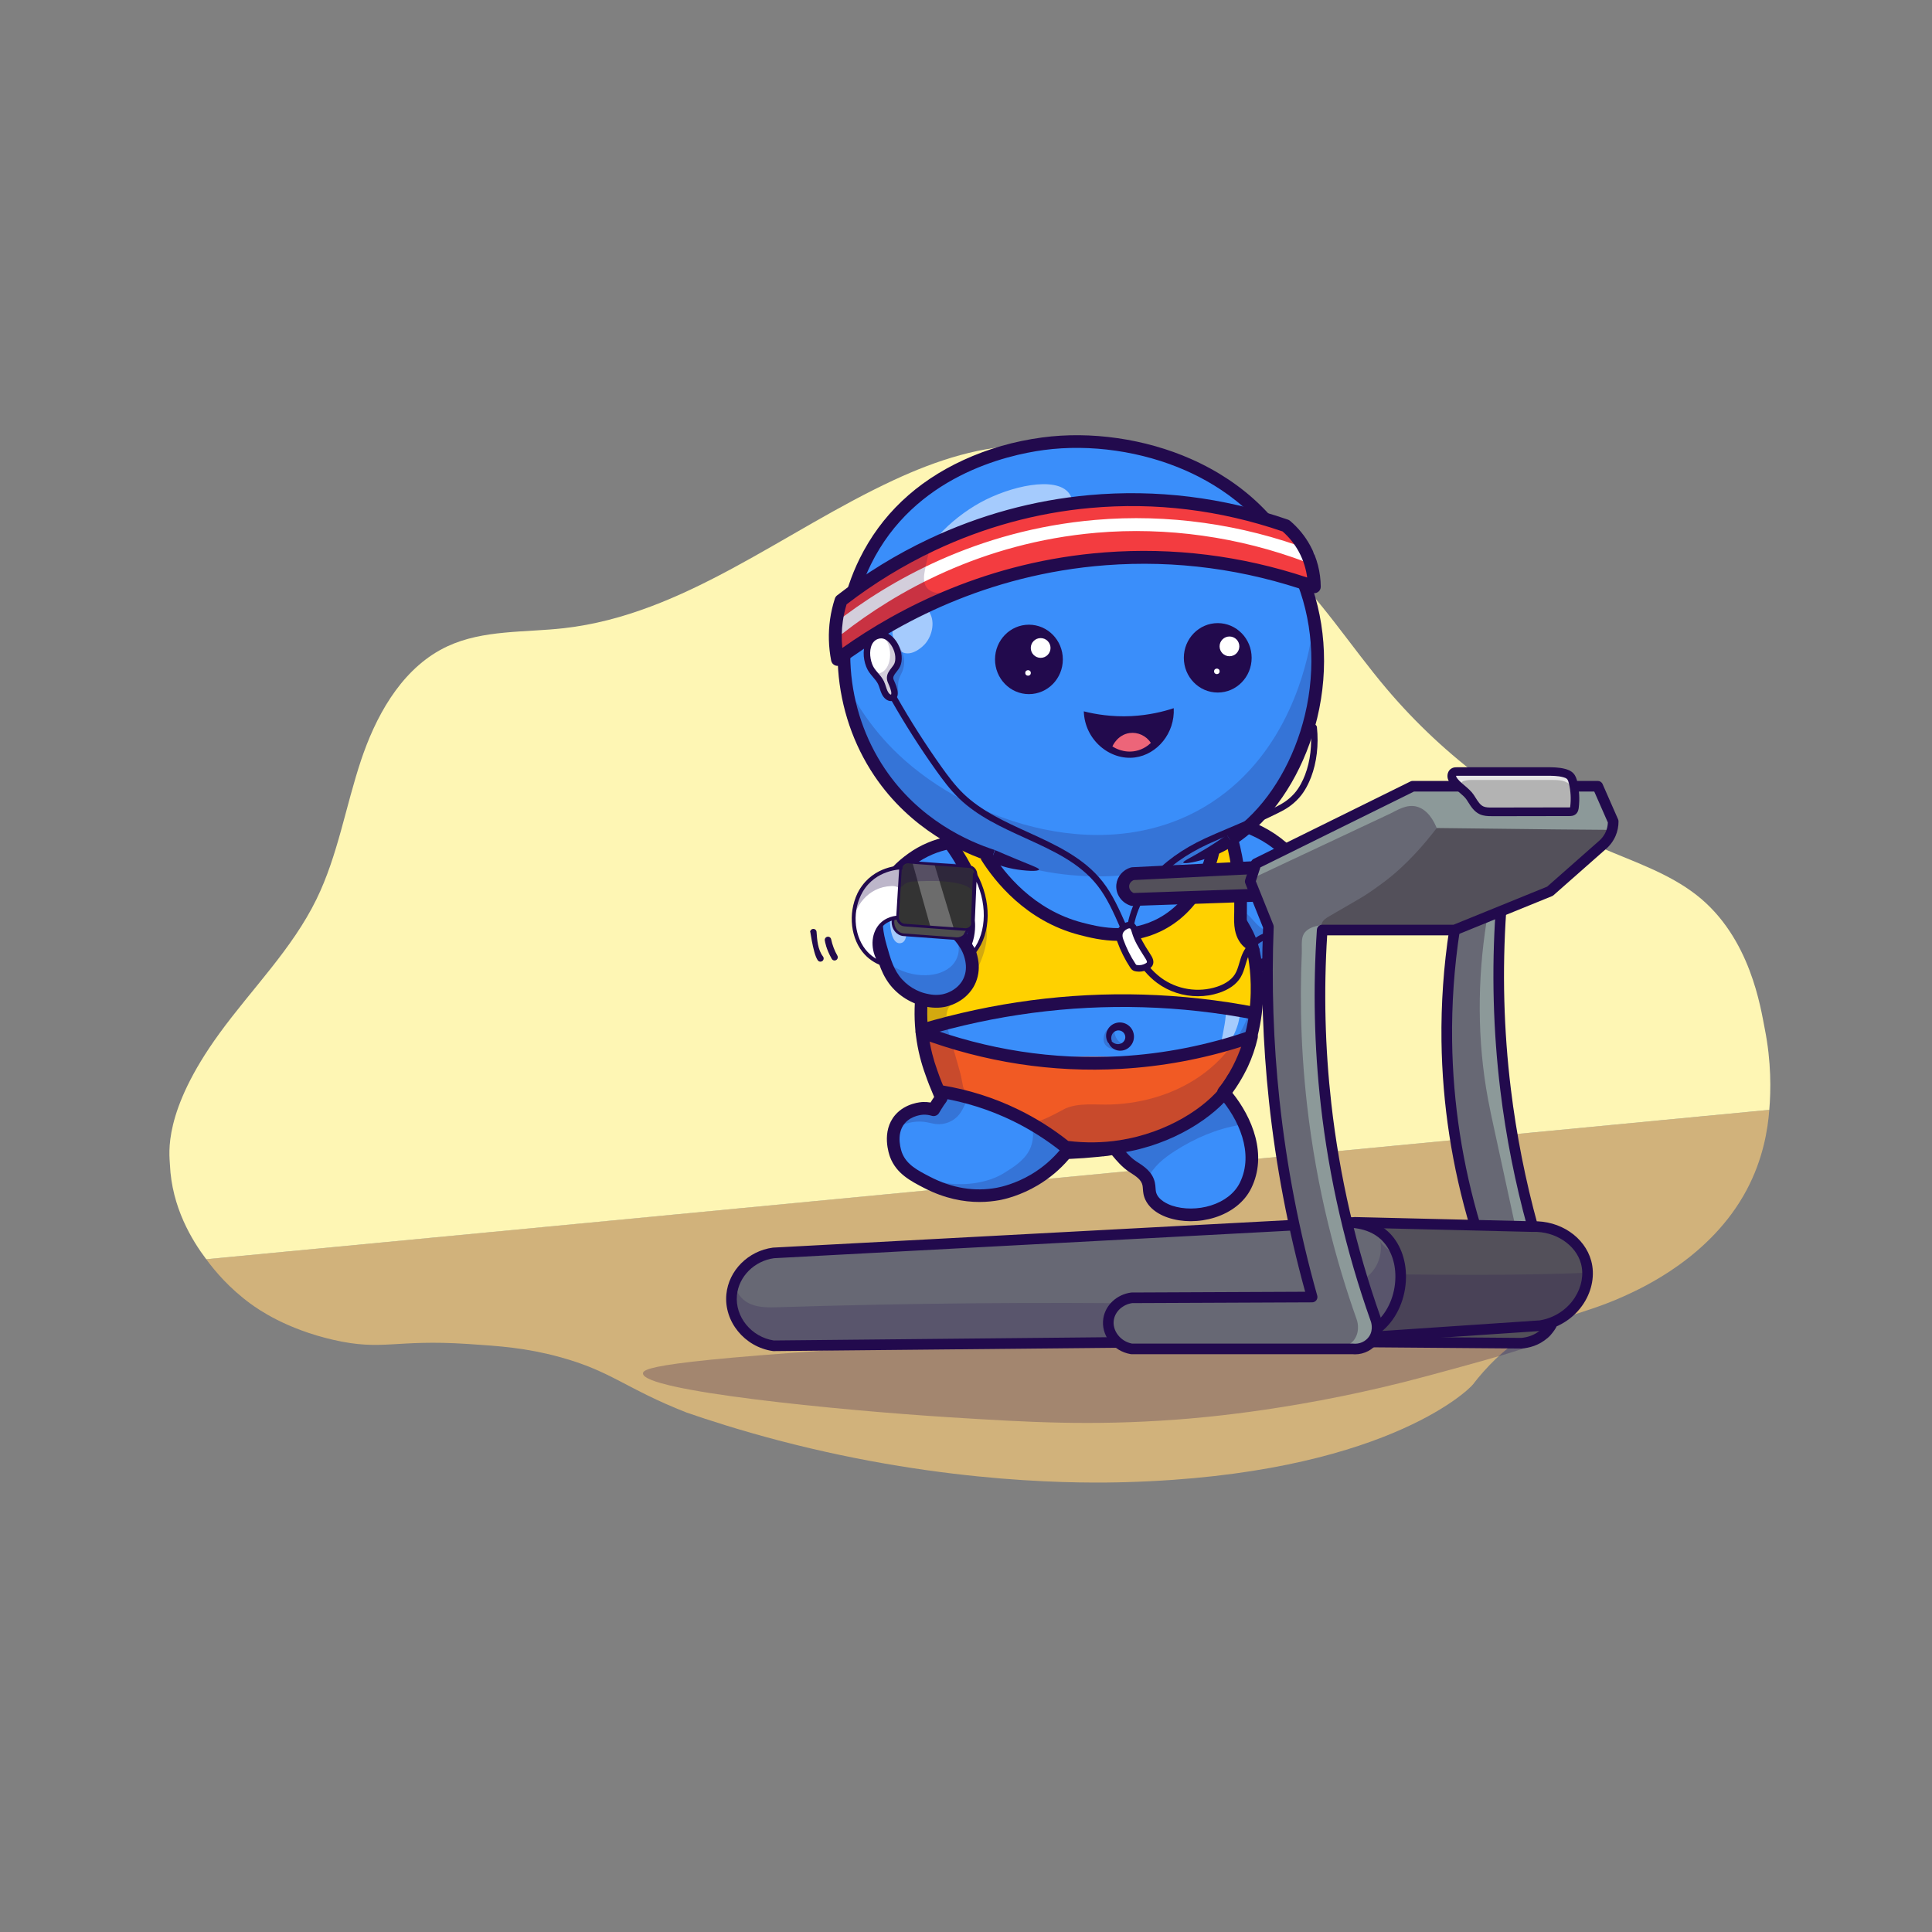 <?xml version="1.0" encoding="UTF-8"?>
<!-- Generator: Adobe Illustrator 27.3.1, SVG Export Plug-In . SVG Version: 6.00 Build 0)  -->
<svg xmlns="http://www.w3.org/2000/svg" xmlns:xlink="http://www.w3.org/1999/xlink" version="1.1" id="Layer_1" x="0px" y="0px" viewBox="0 0 1000 1000" style="enable-background:new 0 0 1000 1000;" xml:space="preserve">
<rect x="0" y="0" width="1000" height="1000" fill="#808080" stroke="none"/>
<style type="text/css">
	.st0{fill:#D1B27B;}
	.st1{opacity:0.26;fill:#220A4D;}
	.st2{fill:#FEF6B4;}
	.st3{fill:#53505A;}
	.st4{fill:#220A4D;}
	.st5{fill:#3A8EFA;}
	.st6{opacity:0.2;enable-background:new    ;}
	.st7{fill:#FFD100;}
	.st8{fill:#F15A24;}
	.st9{fill:#FFFFFF;}
	.st10{fill:#ED6579;}
	.st11{opacity:0.54;enable-background:new    ;}
	.st12{fill:#F33C40;}
	.st13{fill:#676874;}
	.st14{fill:#8C9999;}
	.st15{fill:#B3B3B3;}
	.st16{fill:#E6E6E6;}
	.st17{fill:#4D4D4D;}
	.st18{fill:none;stroke:#220A4D;stroke-width:1.348;stroke-linejoin:round;stroke-miterlimit:10;}
	.st19{fill:#333333;}
	.st20{opacity:0.28;fill:#FFFFFF;}
	.st21{fill:none;stroke:#220A4D;stroke-width:2;stroke-linejoin:round;stroke-miterlimit:10;}
	.st22{opacity:0.3;fill:#220A4D;}
</style>
<path class="st0" d="M915.78,574.46c-269.68,25.77-539.36,51.54-809.04,77.31c4.59,6.28,11.96,14.98,22.9,23.01  c4.2,3.08,18.59,13.15,42.82,18.71c25.73,5.91,31.67-0.36,69.73,2.15c16.29,1.07,29.99,1.98,47.34,6.71  c27.22,7.43,33.95,16.25,65.88,28.8c11.43,3.94,27.72,9.2,47.52,14.4c88.26,23.18,158.93,22.23,180.36,21.6  c130.91-3.84,176.37-46.94,179.28-50.76c0.27-0.35,3.4-4.58,8.34-9.73c1.93-2.01,4.18-4.2,6.78-6.47  c21.41-18.7,37.57-17.83,62.64-29.16c9.99-4.52,45.27-20.46,63.72-55.08C912.52,600.05,915.02,584.79,915.78,574.46z"></path>
<path class="st1" d="M802.98,689.62c1.26,4.83-21.61,11.04-64.05,22.54c-64.02,17.36-116.36,21.63-130.22,22.64  c-44.22,3.24-76.66,1.33-117.25-1.22c-57.22-3.6-159.18-13.64-158.66-22.78c0.17-2.97,11.23-7.52,169.71-16.39  C654.62,685.9,799.88,677.77,802.98,689.62z"></path>
<path class="st2" d="M188.14,389.86c-0.4,1.13-0.8,2.26-1.18,3.39c-8.05,24-12.05,49.47-23.17,72.22  c-12.56,25.71-33.38,46.27-50.21,69.41c-29.6,40.68-25.86,62.5-25.63,67.92c0.95,22.07,11.36,39.13,18.79,48.97  c63.7-6.07,127.4-12.15,191.1-18.23c118.96-11.36,237.92-22.75,356.88-34.12c59.48-5.69,118.96-11.37,178.44-17.06  c15.47-1.48,30.93-2.96,46.4-4.44c12.07-1.15,24.15-2.31,36.22-3.46c0.83-9.94,1.1-24.71-2.36-42.04  c-2.06-10.29-7.23-47.25-35.36-69.19c-14.42-11.25-32.17-17.1-48.98-24.32c-42.76-18.36-81.16-46.75-111.25-82.25  c-18.86-22.25-34.58-47.33-55.99-67.14c-14.54-13.45-31.4-24.17-48.79-33.65c-24.83-13.53-51.81-24.88-80.08-25.24  c-24.4-0.32-48.22,7.59-70.35,17.86c-56.95,26.43-108.33,69.6-170.72,76.66c-20.3,2.3-41.69,0.75-60.23,9.34  C209.8,344.65,196.33,367.01,188.14,389.86z"></path>
<g>
	<g>
		<path class="st3" d="M685.51,676.21c3.07,1.67,6.15,3.32,9.25,4.93c7.04,3.66,14.18,7.15,21.45,10.35    c2.94,1.3,6.06,3.11,9.28,3.41c4.06,0.38,8.33,0.05,12.41,0.07c16.52,0.09,33.04,0.28,49.57,0.28c3.44,0.02,7,0.02,10.15-1.38    c3.15-1.4,5.77-4.59,5.37-8"></path>
	</g>
	<g>
		<path class="st4" d="M787.47,697.99c-0.01,0-0.02,0-0.02,0l-77.61-0.62c-1.52-0.01-2.74-1.25-2.73-2.77    c0.01-1.51,1.24-2.73,2.75-2.73c0.01,0,0.02,0,0.02,0l77.49,0.62c2.73-0.22,6.65-1.12,10.04-4.12c1.26-1.11,2.34-2.43,3.21-3.91    c0.77-1.31,2.45-1.75,3.76-0.98c1.31,0.77,1.75,2.45,0.98,3.76c-1.17,1.99-2.62,3.75-4.31,5.25c-4.58,4.05-9.8,5.22-13.37,5.49    C787.61,697.99,787.54,697.99,787.47,697.99z"></path>
	</g>
	<g>
		<g>
			<path class="st5" d="M640,554.64c-1.77,3.01-3.55,6.02-5.32,9.03c-0.32,0.54-0.65,1.13-0.64,1.76c0.01,0.73,0.46,1.37,0.89,1.96     c4.71,6.41,9.3,13.14,11.31,20.83c2.5,9.58,0.18,25.04-7.29,32.15c-0.94,0.89-1.97,1.67-3.02,2.43c-3.02,2.19-6.19,4.23-9.66,5.6     c-7.67,3.02-16.67,2.48-23.92-1.45c-2.66-1.44-5.17-3.42-6.46-6.15c-1.69-3.58-1.13-8.09-3.45-11.3     c-1.49-2.05-3.89-3.19-6.08-4.48c-4.03-2.39-7.4-4.88-8.51-9.53"></path>
		</g>
		<g class="st6">
			<path class="st4" d="M633.87,564.99c1.7,2.74,3.39,5.48,5,8.28c1.6,2.78,3.15,5.81,2.93,9c-12.03,1.96-23.45,6.92-33.7,13.51     c-5.61,3.61-11.11,7.97-13.88,14.04c-6.51-3.08-14.34-8.34-16.9-15.32"></path>
		</g>
		<g>
			<path class="st5" d="M626.72,438.91c5.68-2.82,13.63-8.66,19.85-9.61c4.78-0.72,11.6,5.46,15.2,8.37     c8.52,6.9,14.39,15.28,19.7,24.74c5,8.92,1.33,18.57-5.67,25.77c-5.8,5.96-13.54,9.7-21.49,12.17c-0.71,0.22-1.47,0.46-1.94,1.04     c-0.51,0.64-0.54,1.53-0.56,2.35c-0.17,9.67-1.65,19.29-4.32,28.59c-2.15,7.49-2.95,14.15-6.62,21.23     c-3.21,6.21-7.3,12.07-12.18,17.36c-3.6,3.89-10.05,10.74-21.1,16.28c0,0-13.85,6.93-32.21,8.55c-2.96,0.26-5.93,0.4-8.9,0.42     c-3.38,0.02-7.48-1-10.76,0c-2.64,0.8-3.64,3.24-5.12,5.32c-0.89,1.24-2.12,2.18-3.37,3.06c-7.51,5.28-16.14,8.91-25.12,10.74     c-4.54,0.93-9.17,1.4-13.81,1.4c-4.43,0-8.82-0.97-13.19-0.97c-11.37,0.01-23.15-8.34-29.28-17.45     c-1.59-2.36-2.94-4.93-3.52-7.71c-0.58-2.79-0.33-5.81,1.11-8.26c1.99-3.38,5.86-5.16,9.6-6.36c4.59-1.48,9.7-2.46,12.59-6.68     c2.36-3.46-1.65-9.6-2.72-13.14c-2.35-7.8-4.17-15.79-5.08-23.89c-0.44-3.92,0.14-8.36-0.64-12.18     c-0.69-3.37-3.48-4.64-6.28-6.18c-4.85-2.68-8.44-7.26-10.85-12.26c-2.41-4.99-3.76-10.42-5.06-15.81     c-1-4.15-1.99-8.42-1.49-12.66c0.33-2.84,1.32-5.57,2.38-8.22c0.98-2.44,2.02-4.87,3.39-7.11c4.46-7.32,12-12.25,19.82-15.77     c7.81-3.53,16.12-5.89,23.89-9.51c8.11-3.78,15.91-9.01,24.82-9.73"></path>
		</g>
		<g>
			<path class="st7" d="M638.3,433.03c1.87,6.53,2.02,14.09,2.94,20.85c0.95,6.99,1.89,13.97,2.84,20.96     c0.53,3.92,1.07,7.88,2.55,11.54c0.77,1.92,1.79,3.73,2.51,5.67c1.26,3.41,1.53,7.09,1.79,10.72c0.14,1.93,0.23,23.17-2.62,22.56     c-7.89-1.69-15.79-3.38-23.68-5.06c-5.43-1.16-10.88-2.32-16.41-2.85c-4.64-0.45-9.3-0.44-13.96-0.43     c-11.79,0.01-23.59,0.03-35.38,0.04c-4.33,0-8.66,0.01-12.97,0.47c-3.35,0.36-6.66,0.98-9.96,1.62     c-9.74,1.88-19.46,3.87-29.15,5.98c-9.55,2.07-19.26,5.19-28.9,6.55c0-9.34-3.96-25.26,8-29.54c2.55-0.91,5.38-1.25,7.6-2.8     c2.47-1.73,2.72-4.01,4-6.45c1.58-3.01,3.67-6.07,4.66-9.32c2.06-6.83,2.21-14.1,2.12-21.12c-0.09-7.19-4.6-14.26-8.26-20.15     c-0.67-1.09-1.38-2.28-1.22-3.55c0.4-3.11,6.39-1.82,8.15-0.84c1.11,0.61,2,1.54,2.87,2.45c2.89,3.02,5.77,6.07,8.34,9.36     c3.23,4.11,5.98,8.58,9.42,12.52c7.21,8.28,17.19,13.86,27.72,16.98s21.63,3.89,32.61,3.62c6.49-0.16,13.21-0.74,18.86-3.94     c6.32-3.57,10.47-9.94,14.38-16.06c2.91-4.56,5.87-9.23,7.13-14.5c0.56-2.35,0.78-4.81,1.77-7.01     C627.61,437.76,634.2,432.01,638.3,433.03z"></path>
		</g>
		<g>
			<path class="st8" d="M640.88,553.56c-3.21,6.21-7.3,12.07-12.18,17.36c-3.6,3.89-10.05,10.74-21.1,16.28     c0,0-13.85,6.93-32.21,8.55c-2.96,0.26-5.93,0.4-8.9,0.42c-3.49,0.02-7.87,0.39-11.15-0.67c-3.85-1.24-7.29-4.74-10.42-7.18     c-11.56-8.96-25.13-15.31-39.42-18.44c-5.12-1.12-10.4-1.82-15.32-3.68c-5.27-1.98-5.69-4.89-7.26-10.11     c-2.15-7.14-4.91-15.31-4.54-22.78c12.77,8.53,28.25,12.15,43.55,13.36c15.3,1.22,30.69,0.2,46.04,0.28     c17.94,0.09,36.05,1.67,53.7-1.53c8.83-1.6,17.39-4.38,25.92-7.16C644.02,539.44,642.36,550.71,640.88,553.56z"></path>
		</g>
		<g>
			<path class="st4" d="M650.03,503.15l-0.54-6.53c14.82-1.23,26.91-9.21,30.08-19.85c3.16-10.61-2.88-22.6-17.95-35.61     c-6.94-5.99-15.23-10.17-24.64-12.41l1.52-6.37c10.44,2.49,19.66,7.14,27.4,13.83c2.7,2.33,9.01,7.78,14.01,15.07     c6.52,9.51,8.52,18.72,5.94,27.37C681.91,491.85,667.52,501.7,650.03,503.15z"></path>
		</g>
		<g class="st6">
			<path class="st4" d="M522.51,616c-4.78,1.43-9.24,1.26-14.12,1.56c-4.1,0.25-7.51-1.02-11.52-1.89     c-3.57-0.77-6.73-3.07-10.15-3.86c1.23,0.28,2.46,0.51,3.71,0.68c9.29,1.3,20.98-0.24,29-5.17c5.11-3.14,10.44-6.51,13.27-11.79     c2.51-4.66,2.67-10.51,0.43-15.31c1.51,3.24,16.57-5.7,18.41-6.51c6.98-3.04,15.77-1.76,23.29-2.01     c17.53-0.57,35.09-5.99,49.02-16.66c13.93-10.66,23.94-26.75,25.88-44.18c-0.77,6.89,0.39,13.15-1.01,20.14     c-1.57,7.82-4.15,15.44-7.82,22.53c-3.21,6.21-7.3,12.07-12.18,17.36c-3.6,3.89-10.05,10.74-21.1,16.28     c0,0-13.85,6.93-32.21,8.55c-2.96,0.26-5.93,0.4-8.9,0.42c-3.26,0.02-7.24-0.87-10.43-0.11c-2.7,0.64-5.28,2.97-7.4,4.65     c-0.06,0.05-0.12,0.09-0.18,0.14C540.58,607.12,532.17,613.11,522.51,616z"></path>
		</g>
		<g>
			<path class="st4" d="M636.04,567.29l-5.2-3.99c22.79-29.69,15.71-65.67,14.83-69.68c-0.13-0.57-0.24-1.05-0.31-1.36l-0.02-0.07     l6.37-1.52l0.02,0.07c0.08,0.34,0.2,0.85,0.34,1.47C653.02,496.52,660.63,535.24,636.04,567.29z"></path>
		</g>
		<g>
			<path class="st4" d="M570.21,592c2.66-0.2,6.61-0.61,11.32-1.57c9.43-1.93,14.2-4.47,14.62-3.66c0.52,0.98-5.84,6.28-13.86,9.28     c-4.48,1.67-8.48,2.25-11.28,2.47L570.21,592z"></path>
		</g>
		<g>
			<path class="st4" d="M506.95,622.14c-8.02,0-17.89-1.69-28.63-7.25c-7.04-3.64-14.31-7.4-17.58-15.89     c-0.51-1.33-4.82-13.29,2.65-21.93c5.36-6.19,13.42-6.64,14.33-6.67c1.31-0.04,2.63,0.04,3.93,0.26     c0.79-1.31,1.41-2.22,1.87-2.86c-1.94-4.5-3.46-8.39-4.54-11.58c-1.09-2.96-2.03-6.03-2.81-9.12     c-3.62-14.37-3.72-29.49-0.29-44.94c0.39-1.77,2.14-2.88,3.91-2.49c1.77,0.39,2.88,2.14,2.49,3.91     c-3.2,14.45-3.12,28.55,0.25,41.93c0.73,2.88,1.61,5.75,2.62,8.51c0.01,0.03,0.02,0.06,0.03,0.08c1.13,3.37,2.81,7.6,4.99,12.57     c0.88,2.02-0.22,3.49-0.82,4.28c-0.39,0.52-1.05,1.4-2.1,3.13c-0.52,0.85-0.93,1.55-1.2,2c-0.77,1.3-2.33,1.9-3.77,1.46     c-1.42-0.43-2.88-0.63-4.33-0.58c-0.24,0.01-6,0.25-9.59,4.41c-5.05,5.84-1.64,14.9-1.49,15.29c2.37,6.16,7.98,9.06,14.47,12.42     c11.45,5.93,23.1,7.84,34.63,5.7c2.1-0.39,9.59-2.03,17.85-6.94c5.86-3.49,11.02-7.95,15.35-13.25c0.6-0.73,1.48-1.17,2.42-1.2     c5.4-0.2,10.88-0.58,16.29-1.13c0.72-0.07,1.36-0.14,1.88-0.2l0.53-0.06c1.8-0.2,3.41,1.11,3.61,2.9c0.19,1.8-1.11,3.41-2.9,3.61     l-0.51,0.06c-0.54,0.06-1.2,0.13-1.95,0.21c-5.05,0.51-10.17,0.88-15.23,1.1c-4.61,5.4-10.03,9.97-16.12,13.6     c-8.94,5.32-16.97,7.19-20,7.75C514.24,621.74,510.81,622.14,506.95,622.14z"></path>
		</g>
		<g>
			<path class="st4" d="M645.68,493.56c-0.82-3.25-2.26-8.97-3.04-12.1c-1.84-7.32-2.76-11.04-2.17-11.25     c1.15-0.4,5.47,6.99,6.92,9.66c1.63,2.99,3.01,6.1,4.03,9.74c0.24,0.87,0.42,1.61,0.54,2.13     C649.87,492.35,647.77,492.95,645.68,493.56z"></path>
		</g>
		<g>
			<path class="st4" d="M481.9,505.05c0.6-2.82,1.57-7.03,3.04-12.1c1.62-5.6,2.79-8.63,1.72-9.42c-0.56-0.41-1.99-0.4-6.31,3.11     c-1.51,4.66-2.91,9.48-4.19,14.47c-0.18,0.71-0.36,1.42-0.54,2.13C477.72,503.84,479.81,504.44,481.9,505.05z"></path>
		</g>
		<g>
			<path class="st5" d="M644.99,428.79c-22.44,18.87-47.15,22.14-59.96,23.83c-8.03,1.06-60.98,7.19-105.22-29.95     c-10.05-8.44-33.62-28.23-40.77-62.05c-8.87-41.96,12.1-83.77,40.6-107.6c43.88-36.7,107.38-32.24,148.76-5.65     c13.46,8.65,39.91,29.49,50.13,65.82C689.9,353.62,677.8,401.2,644.99,428.79z"></path>
		</g>
		<g class="st6">
			<path class="st4" d="M644.99,428.79c-21.21,18.78-45.49,21.94-59.96,23.83c-4.41,0.57-23.35,2.83-47.59-2.19     c-12.98-2.69-37.68-7.8-60.36-27.08c-28.98-24.64-36.9-57.32-39.2-69.53c4.69,9.32,12.99,23.25,26.94,36.52     c37.88,36.01,109.37,59.41,162.23,25.04c40.07-26.05,49.49-72.32,51.62-84.9c1.21,6.68,2.26,16.26,1.11,27.66     c-0.3,3.01-1.48,13.32-6.47,26.58C669.66,394.39,662.55,413.24,644.99,428.79z"></path>
		</g>
		<g>
			<path class="st4" d="M515.08,440.02c2.53,1.11,6.43,2.79,11.23,4.78c8.75,3.62,11.64,4.6,11.49,5.3     c-0.22,1.07-7.35,0.75-13.35-0.38c-5.07-0.96-9.1-2.45-11.78-3.6L515.08,440.02z"></path>
		</g>
		<g>
			<path class="st4" d="M638.6,437.62c-2.69,1.75-6.77,4.11-12.08,6.06c-6.47,2.37-13.71,3.75-14.05,2.8     c-0.27-0.74,3.96-2.5,11.7-7.2c4.71-2.86,8.42-5.42,10.84-7.14L638.6,437.62z"></path>
		</g>
		<g>
			<path class="st4" d="M512.87,446.19c-14.44-4.64-41.49-16.61-60.35-44.7c-10.83-16.13-17.29-35.1-18.7-54.85     c-1.42-19.98,2.43-39.85,11.12-57.47c11.14-22.59,29.21-39.76,53.71-51.04c12.66-5.83,26.36-9.76,40.73-11.69     c25.28-3.4,53.36,0.66,77.06,11.13c27.75,12.26,48.34,32.36,59.54,58.13c9.99,22.99,12.06,49.97,5.81,75.95     c-5.79,24.11-18.43,45.84-34.68,59.64c-2.68,2.27-5.55,4.41-8.53,6.35l-3.57-5.49c2.75-1.78,5.39-3.75,7.85-5.85     c15.21-12.91,27.08-33.39,32.55-56.17c5.91-24.61,3.98-50.12-5.45-71.81c-13.3-30.61-37.89-46.67-56.18-54.75     c-22.62-9.99-49.42-13.87-73.53-10.63c-19.41,2.61-66.98,13.59-89.44,59.13c-8.18,16.58-11.79,35.29-10.46,54.11     c1.32,18.62,7.41,36.48,17.6,51.66c17.76,26.45,43.28,37.74,56.91,42.11L512.87,446.19z"></path>
		</g>
		<g>
			<g>
				<ellipse class="st4" cx="532.57" cy="341.31" rx="17.55" ry="17.97"></ellipse>
			</g>
			<g>
				<circle class="st9" cx="538.64" cy="335.39" r="5.11"></circle>
			</g>
			<g>
				<circle class="st9" cx="532.11" cy="348.31" r="1.43"></circle>
			</g>
		</g>
		<g>
			<g>
				<ellipse class="st4" cx="630.3" cy="340.49" rx="17.55" ry="17.97"></ellipse>
			</g>
			<g>
				<circle class="st9" cx="636.37" cy="334.56" r="5.11"></circle>
			</g>
			<g>
				<circle class="st9" cx="629.84" cy="347.49" r="1.43"></circle>
			</g>
		</g>
		<g>
			<path class="st4" d="M560.98,368.19c0.44,14.85,13.58,25.59,26.51,23.86c11.43-1.53,20.7-12.52,20.03-25.49     c-5.4,1.78-12.85,3.62-21.84,4.09C575.44,371.16,566.92,369.69,560.98,368.19z"></path>
		</g>
		<g>
			<path class="st10" d="M575.77,386.35c0.11-0.26,2.65-6.06,8.89-6.93c4.3-0.59,8.61,1.4,11.03,5.09     c-1.12,1.09-3.78,3.36-7.87,4.19C581.64,389.98,576.82,387.03,575.77,386.35z"></path>
		</g>
		<g class="st11">
			<path class="st9" d="M507.21,260.22c15.72-8.7,39.14-13.84,46.02-5.05c0.25,0.32,2.4,3.15,1.96,6.68     c-0.98,7.75-13.28,9.3-28.04,16.87c-23.94,12.29-30,27.92-40.83,24.5c-3.43-1.09-6.48-3.81-7.66-7.09     C474.64,284.97,492.64,268.29,507.21,260.22z"></path>
		</g>
		<g class="st11">
			<path class="st9" d="M465.17,316.2c-2.65,3.12-3.06,6.58-3.19,7.76c-0.46,4.34,0.61,12.17,5.77,13.91     c5.26,1.77,10.7-4.18,10.95-4.45c4.1-4.6,5.63-12.6,1.67-17.45c-1.85-2.26-5.29-4.32-8.94-3.77     C468.15,312.69,466.14,315.07,465.17,316.2z"></path>
		</g>
		<g>
			<path class="st4" d="M616.3,632.09c-4.07,0-8.07-0.61-11.71-1.83c-7.02-2.35-11.66-6.81-12.72-12.22     c-0.18-0.93-0.25-1.84-0.31-2.63c-0.05-0.71-0.1-1.38-0.22-1.94c-0.64-2.87-3.2-4.53-6.17-6.46l-0.7-0.46     c-3.59-2.35-6.5-5.72-9.16-8.96c-1.15-1.4-0.95-3.46,0.45-4.61c1.4-1.15,3.46-0.95,4.61,0.45c2.35,2.86,4.87,5.8,7.69,7.64     l0.68,0.44c3.47,2.25,7.79,5.04,9.01,10.54c0.23,1.03,0.3,2.02,0.36,2.89c0.05,0.67,0.09,1.29,0.2,1.83     c0.87,4.44,6.63,6.7,8.37,7.28c5.97,2,13.47,1.97,20.06-0.1c7.02-2.2,12.35-6.39,15.01-11.79c7.54-15.3-0.68-33.12-10.89-44.7     c-1.1-1.24-1.09-3.11,0.02-4.35c0.71-0.79,1.39-1.62,2.02-2.48c0.88-1.19,1.67-2.42,2.41-3.78c0.87-1.58,2.87-2.16,4.45-1.28     c1.58,0.87,2.16,2.87,1.28,4.45c-0.89,1.61-1.83,3.08-2.88,4.5c-0.19,0.25-0.38,0.5-0.57,0.75     c10.72,13.19,18.53,32.54,10.04,49.78c-3.46,7.02-10.18,12.4-18.93,15.15C624.67,631.46,620.44,632.09,616.3,632.09z"></path>
		</g>
		<g class="st11">
			<path class="st9" d="M636.2,521.97c2.29-0.07,4.59,0.12,6.84,0.57c0.09,0.02,0.19,0.04,0.25,0.12c0.23,0.32-1.21,2.31-1.38,2.79     c-0.53,1.48-0.69,3.15-1.15,4.66c-0.69,2.25-1.57,4.44-2.64,6.53c-0.6,1.19-4.22,8.29-5.88,7.75c-1.47-0.48,0.02-5.63,0.18-6.52     c0.96-5.19,2.25-10.51,2.15-15.81C635.11,522.02,635.66,521.98,636.2,521.97z"></path>
		</g>
		<g class="st11">
			<path class="st9" d="M658.82,443.31c4.12,2.34,7.94,6.19,10.22,10.42c0.6,1.12,3.91,7.26,2.69,8.17     c-1.09,0.82-4.48-3.62-5.04-4.2c-1.61-1.69-3.27-3.33-5.03-4.86c-1.82-1.59-2.85-2.51-2.85-5.05     C658.81,446.28,658.82,444.79,658.82,443.31z"></path>
		</g>
		<g class="st6">
			<path class="st4" d="M650.79,498.88c4.33,0.17,8.71-0.77,12.58-2.71c1.66-0.83,3.22-1.84,4.87-2.67     c2.02-1.02,4.19-1.77,6.04-3.07c2.67-1.88,4.49-4.78,5.62-7.84c1.13-3.06,1.62-6.32,2.12-9.55c-2.59,5.26-7.64,9.24-13.36,10.52     c-5.72,1.28-11.99-0.15-16.58-3.79c-1.96-1.55-3.4-3.56-5.15-5.3c-0.89-0.89-1.8-1.78-2.93-2.37c-0.23-0.12-2.93-0.96-2.89-0.82     c0.47,1.89,2.28,3.45,3.15,5.22c1.7,3.41,2.58,7.49,3.45,11.18c0.23,0.98,1.69,11.14,2.7,11.2     C650.54,498.87,650.67,498.87,650.79,498.88z"></path>
		</g>
		<g>
			<path class="st5" d="M491.23,436.22c-4.3,0.83-11.87,2.87-19.49,8.45c-3.44,2.52-13.98,10.23-17.23,24.24     c-2.18,9.4,0.02,16.98,2,23.83c1.83,6.3,3.9,13.12,10.21,18.63c5,4.36,10.15,5.7,11.42,6.01c2.6,0.62,7.91,1.9,13.82-0.57     c1.46-0.61,6.53-2.82,9.41-8.32c4.41-8.41-0.1-17.25-1.34-19.45c-2.13-3.75-4.9-6.1-6.66-7.36c0.69-1.76,1.43-3.54,2.2-5.36     c1.26-2.94,2.55-5.74,3.86-8.41"></path>
		</g>
		<g>
			<path class="st4" d="M491.86,439.44c-6.42,1.24-12.56,3.85-17.85,7.66c-1.38,0.98-2.68,1.98-3.92,3.04     c-1.25,1.06-2.41,2.2-3.53,3.37c-2.2,2.38-4.15,4.97-5.66,7.79c-1.52,2.81-2.62,5.82-3.3,8.93c-0.35,1.55-0.54,3.12-0.64,4.7     s-0.08,3.17,0.07,4.76c0.28,3.19,1.01,6.39,1.94,9.67c0.47,1.64,0.96,3.35,1.45,4.96c0.5,1.62,1.02,3.18,1.64,4.67     c1.21,2.98,2.78,5.67,4.85,7.93c2.07,2.26,4.57,4.17,7.35,5.52c1.38,0.68,2.84,1.25,4.28,1.63l0.56,0.14l0.61,0.14     c0.4,0.09,0.78,0.17,1.16,0.24c0.76,0.14,1.51,0.25,2.25,0.31c1.49,0.11,2.95,0.07,4.37-0.2l0.53-0.1l0.52-0.13     c0.35-0.08,0.69-0.2,1.04-0.3c0.34-0.1,0.68-0.25,1.02-0.37c0.35-0.14,0.7-0.3,1.02-0.45c1.32-0.63,2.55-1.45,3.64-2.38     c1.08-0.94,2-2.02,2.74-3.21c0.73-1.2,1.26-2.5,1.58-3.86c0.33-1.36,0.45-2.78,0.35-4.24c-0.19-2.89-1.11-5.94-2.64-8.58     c-0.74-1.29-1.62-2.48-2.55-3.64c-0.95-1.15-1.99-2.26-3.17-3.23l-0.34-0.28c-1.01-0.85-1.28-2.25-0.74-3.39     c0.55-1.15,1.14-2.29,1.71-3.43c0.28-0.57,0.57-1.14,0.87-1.7c0.31-0.56,0.63-1.11,0.95-1.67c0.65-1.1,1.29-2.21,1.96-3.3     c0.66-1.09,1.34-2.17,2.04-3.24c0.49-0.74,1.49-0.95,2.23-0.47c0.6,0.4,0.85,1.13,0.67,1.79l-0.02,0.08     c-0.35,1.21-0.72,2.41-1.1,3.6c-0.38,1.19-0.79,2.37-1.18,3.54c-0.2,0.59-0.42,1.17-0.61,1.76c-0.18,0.6-0.36,1.19-0.56,1.78     c-0.38,1.18-0.75,2.36-1.15,3.53l-1.08-3.67c1.66,1.06,3.24,2.3,4.62,3.77c1.38,1.46,2.54,3.15,3.45,4.94     c0.9,1.77,1.62,3.59,2.19,5.49c0.57,1.89,0.96,3.87,1.09,5.91c0.29,4.06-0.71,8.41-2.91,11.98c-1.11,1.78-2.49,3.38-4.04,4.74     c-1.56,1.35-3.28,2.47-5.12,3.35c-0.46,0.22-0.92,0.43-1.38,0.61c-0.48,0.18-0.96,0.38-1.45,0.53c-0.49,0.15-0.98,0.32-1.48,0.43     l-0.75,0.19l-0.76,0.15c-2.02,0.38-4.09,0.44-6.09,0.28c-1-0.08-1.98-0.22-2.94-0.4c-0.48-0.09-0.95-0.19-1.4-0.3l-0.67-0.16     c-0.21-0.05-0.47-0.11-0.71-0.18c-1.95-0.52-3.76-1.23-5.51-2.1c-3.51-1.72-6.67-4.12-9.32-7.02c-2.66-2.91-4.64-6.38-6.06-9.87     c-0.71-1.75-1.3-3.51-1.83-5.23c-0.53-1.74-1-3.39-1.49-5.12c-0.97-3.44-1.82-7.09-2.15-10.87c-0.17-1.89-0.2-3.81-0.09-5.72     c0.12-1.91,0.36-3.82,0.77-5.68c0.81-3.73,2.14-7.34,3.95-10.69c1.81-3.35,4.09-6.39,6.64-9.14c1.29-1.36,2.64-2.66,4.05-3.87     c1.42-1.21,2.89-2.34,4.36-3.39c6.08-4.37,13.11-7.34,20.43-8.75h0c1.78-0.34,3.49,0.82,3.84,2.6     C494.79,437.37,493.63,439.09,491.86,439.44z"></path>
		</g>
		<g>
			<path class="st4" d="M564.93,597.84c-4.57,0-9.17-0.3-13.77-0.91c-0.59-0.08-1.15-0.32-1.62-0.69     c-7.79-6.24-16.27-11.62-25.21-15.99c-11.92-5.82-24.64-9.86-37.79-12.01c-1.79-0.29-3-1.97-2.71-3.76     c0.29-1.79,1.97-3,3.76-2.71c13.79,2.24,27.12,6.48,39.62,12.59c9.1,4.44,17.74,9.89,25.7,16.19c8.96,1.1,17.91,0.97,26.62-0.38     c25.03-3.9,44.76-17.19,53.22-28.63c4.15-5.61,7.15-12.04,7.18-12.11c1.17-2.53,2.19-5.14,3.05-7.8     c-20.47,6.52-41.61,10.43-62.92,11.62c-35.34,1.98-70.35-3.4-104.03-15.98c-1.69-0.63-2.56-2.52-1.92-4.21     c0.63-1.69,2.52-2.56,4.21-1.92c32.83,12.26,66.94,17.5,101.38,15.58c22.74-1.27,45.28-5.72,67-13.21     c1.13-0.39,2.37-0.14,3.26,0.66c0.89,0.8,1.27,2.01,1,3.17c-1.18,5.1-2.89,10.1-5.09,14.85c-0.13,0.29-3.3,7.08-7.85,13.25     c-9.25,12.52-30.61,27.02-57.48,31.21C575.4,597.44,570.18,597.84,564.93,597.84z"></path>
		</g>
		<g>
			<g>
				<path class="st4" d="M573.72,539.91c-0.99-1.37-1.43-3.22-1.09-5c0.17-0.89,0.51-1.76,1.03-2.53c0.52-0.77,1.2-1.45,1.99-1.98      c1.58-1.04,3.66-1.45,5.59-1c1.93,0.43,3.7,1.71,4.7,3.45c0.51,0.86,0.82,1.85,0.95,2.84c0.12,1,0.02,2.01-0.25,2.97      c-0.56,1.91-1.93,3.56-3.66,4.42c-1.72,0.88-3.78,0.99-5.49,0.34c-1.71-0.64-3.08-2.01-3.63-3.59L573.72,539.91z M575.34,538.97      c0.86,0.88,1.91,1.36,2.94,1.45c1.03,0.09,1.99-0.2,2.72-0.74c0.73-0.55,1.21-1.32,1.38-2.15c0.18-0.83,0.03-1.68-0.38-2.4      s-1.06-1.29-1.87-1.59c-0.81-0.29-1.75-0.3-2.62,0.08c-0.87,0.36-1.62,1.09-2.02,2.06c-0.4,0.96-0.44,2.13-0.01,3.21      L575.34,538.97z"></path>
			</g>
		</g>
		<g class="st6">
			<path class="st4" d="M572.91,534.35c0.78-1.5,2.35-2.55,4.03-2.7c-0.38,2.07-0.04,4.3,1.1,6.06c1.14,1.77,3.11,3.02,5.21,3.12     c0.04,0.68-0.72,1.09-1.37,1.31c-1.81,0.6-3.71,1.09-5.6,0.87c-1.89-0.21-3.79-1.23-4.61-2.95c-0.65-1.36-0.55-2.97-0.12-4.41     c0.4-1.34,1.32-2.77,2.72-2.88"></path>
		</g>
		<g>
			<path class="st4" d="M578.82,486.98c-8.25,0-15.31-1.82-20.08-3.05c-27.64-7.14-43.89-27.67-51.12-39.27l5.56-3.46     c6.71,10.77,21.76,29.82,47.18,36.39c7.8,2.01,22.29,5.75,37.19-1.25c20.47-9.62,26.27-32.17,27.23-36.59l6.4,1.38     c-0.59,2.71-2.41,9.86-6.69,17.69c-5.91,10.81-14.04,18.7-24.15,23.45C592.78,485.81,585.42,486.98,578.82,486.98z"></path>
		</g>
		<g>
			<path class="st4" d="M478.02,536.33l-1.87-6.28c37.86-11.26,76.75-16.39,115.6-15.25c19.6,0.58,39.35,2.78,58.7,6.54l-1.25,6.43     c-19-3.7-38.39-5.86-57.64-6.42C553.41,520.23,515.21,525.26,478.02,536.33z"></path>
		</g>
		<g>
			<path class="st4" d="M503.09,491.78l-5.26-3.91c1.17-1.57,2.14-3.25,2.89-4.98c3.35-7.76,2.61-17.25-2.17-28.2     c-3.51-8.03-8.24-14.57-10.75-17.75l5.15-4.06c5.53,7.02,22.87,31.55,13.8,52.59C505.78,487.69,504.56,489.81,503.09,491.78z"></path>
		</g>
		<g>
			<path class="st4" d="M644.98,490.94c-2.9-2-4.94-5.38-5.75-9.52c-0.57-2.92-0.49-5.78-0.42-8.54l0.02-1     c0.27-12.38-1.22-24.74-4.42-36.73l6.33-1.69c3.37,12.59,4.93,25.56,4.65,38.56l-0.02,1.02c-0.06,2.52-0.12,4.9,0.31,7.12     c0.27,1.41,1.03,3.99,3.03,5.37L644.98,490.94z"></path>
		</g>
		<g>
			<path class="st12" d="M433.49,341.31c20.66-15.28,69.29-46.79,138.61-52.07c47.38-3.6,85.58,6.49,108.19,14.47     c-0.03-3.98-0.65-11.65-5.11-19.81c-3.09-5.66-6.91-9.48-9.61-11.77c-21.01-7.26-56.96-16.55-101.49-12.53     c-65.11,5.87-110.13,36.74-128.76,51.22c-0.95,2.92-1.82,6.34-2.37,10.2C431.79,329.21,432.51,336.25,433.49,341.31z"></path>
		</g>
		<g>
			<g>
				<path class="st9" d="M434.29,328.43c-0.99,0-1.98-0.44-2.64-1.28c-1.13-1.45-0.87-3.55,0.58-4.68      c27.44-21.42,73.09-48.06,134.76-53.37c37.3-3.22,75.76,2.17,111.23,15.58c1.72,0.65,2.6,2.58,1.94,4.3      c-0.65,1.72-2.57,2.6-4.3,1.94c-34.54-13.06-71.98-18.3-108.29-15.17c-60.04,5.18-104.5,31.13-131.23,51.98      C435.73,328.2,435.01,328.43,434.29,328.43z"></path>
			</g>
		</g>
		<g class="st6">
			<path class="st4" d="M433.49,341.31c-0.23-1.18,11.21-7.87,12.45-8.68c5.7-3.74,11.54-7.27,17.51-10.58     c13.24-7.34,27.19-13.6,41.47-18.41c-4.23,0.86-8.45,1.72-12.68,2.59c-2.24,0.46-4.51,0.91-6.79,0.72     c-2.28-0.2-4.59-1.16-5.91-3.02c-1.78-2.51-1.36-5.9-0.79-8.92c0.78-4.1,1.72-8.17,2.81-12.2c-9.54,2.77-18.55,9.09-26.92,14.41     c-3.79,2.41-7.52,4.93-11.18,7.54c-1.64,1.17-7.51,4.16-8.13,6.06c-0.95,2.92-1.82,6.34-2.37,10.2     C431.79,329.21,432.51,336.25,433.49,341.31z"></path>
		</g>
		<g>
			<path class="st4" d="M433.49,344.65c-0.41,0-0.82-0.07-1.21-0.23c-1.07-0.42-1.85-1.35-2.07-2.48     c-1.38-7.12-1.57-14.32-0.57-21.39c0.52-3.64,1.36-7.26,2.5-10.77c0.21-0.63,0.6-1.19,1.13-1.6     c14.69-11.42,30.69-21.25,47.57-29.22c26.41-12.47,54.31-20.11,82.94-22.69c34.79-3.14,69.4,1.13,102.88,12.7     c0.39,0.14,0.75,0.34,1.07,0.61c4.24,3.6,7.73,7.88,10.38,12.72c3.55,6.49,5.45,13.88,5.51,21.38c0.01,1.09-0.51,2.11-1.4,2.74     c-0.89,0.63-2.02,0.79-3.05,0.43c-34.69-12.23-70.63-17.04-106.83-14.29c-62.04,4.72-108.67,30.57-136.87,51.42     C434.89,344.42,434.19,344.65,433.49,344.65z M438.19,312.82c-0.87,2.83-1.52,5.75-1.94,8.67c-0.65,4.59-0.74,9.24-0.27,13.89     c29.25-20.73,75.42-44.87,135.85-49.47c35.46-2.7,70.68,1.68,104.76,13.01c-0.52-3.92-1.74-8.62-4.36-13.42     c-2.15-3.94-4.97-7.45-8.37-10.43c-32.39-11.1-65.86-15.19-99.49-12.15c-27.84,2.51-54.99,9.94-80.68,22.07     C467.57,292.62,452.27,301.97,438.19,312.82z"></path>
		</g>
		<g class="st11">
			<path class="st9" d="M470.25,471.21c-1.2,9.21-0.17,15.36-3.35,16.75c-0.14,0.06-1.01,0.43-2,0.17     c-4.04-1.05-4.3-10.96-4.33-12.08c-0.05-1.92,0.04-6,1.94-10.58c0.71-1.72,1.66-3.95,3.82-6.08c0.34-0.33,4.39-4.32,6.07-3.34     C474.05,457.02,471.49,461.7,470.25,471.21z"></path>
		</g>
		<g class="st6">
			<path class="st4" d="M483.67,581.7c-1.29-0.22-2.56-0.57-3.85-0.81c-4.81-0.9-9.92-0.13-14.24,2.15     c1.03-3.53,2.81-7.28,6.22-8.66c3.07-1.23,6.42-0.25,9.6-0.62c1.72-0.2,2.71-0.52,3.58-1.98c0.8-1.34,1.55-2.96,1.49-4.55     c-0.14-3.7-2.49-7.63-3.55-11.14c-2.04-6.77-3.58-13.69-4.49-20.7c-0.67-5.17,0.97-14.94-2.83-18.87     c-1.24-1.28-2.82-2.19-4.28-3.21c-4.98-3.49-8.83-8.58-10.82-14.32c5.43,3.89,12.14,5.95,18.81,5.78     c4.99-0.13,10.17-1.62,13.61-5.23c3.44-3.61,4.57-9.64,1.66-13.69c3.95,0.35,7.68-2.33,9.69-5.75c2.01-3.42,2.6-7.47,2.98-11.41     c2.36,4.37,3.61,9.34,3.6,14.32c-0.04,10.61-5.64,20.3-11.06,29.42c-1.16,1.94-2.36,3.94-4.17,5.29     c-1.11,0.83-2.42,1.38-3.43,2.34c-3.48,3.29-2.37,9.99-1.21,14.05c1.96,6.87,3.91,13.74,5.87,20.61c0.71,2.51,1.07,5.01,1.6,7.54     c0.43,2.03,1.86,3.94,2.02,5.98c0.09,1.15-0.42,2.25-0.92,3.28c-0.91,1.89-1.83,3.8-3.15,5.43c-2.83,3.49-7.5,5.38-11.96,4.86     C484.18,581.79,483.92,581.75,483.67,581.7z"></path>
		</g>
	</g>
	<g>
		<path class="st4" d="M620.05,515.65c-7.54,0-15.07-2.38-21.16-6.91c-9.61-7.15-14.5-18.24-19.23-28.96    c-3.26-7.4-6.64-15.04-11.52-21.3c-9.26-11.85-22.94-18.08-37.42-24.68c-12.13-5.53-24.68-11.24-34.34-20.58    c-4.68-4.52-8.58-9.83-11.87-14.45c-8.35-11.72-16.18-24.02-23.29-36.54c-0.45-0.8-0.17-1.82,0.63-2.28    c0.8-0.45,1.82-0.17,2.28,0.63c7.05,12.42,14.82,24.62,23.1,36.25c3.2,4.5,7,9.66,11.47,13.99c9.25,8.94,21.53,14.53,33.4,19.94    c14.21,6.47,28.91,13.17,38.67,25.66c5.14,6.58,8.6,14.42,11.95,22c4.77,10.8,9.27,21.01,18.17,27.63    c8.22,6.12,19.37,7.91,29.09,4.66c3-1,7.02-2.93,9.21-6.43c1.07-1.73,1.66-3.74,2.29-5.88c0.45-1.53,0.91-3.11,1.58-4.64    c2.48-5.7,7.8-10.11,13.86-11.5c0.9-0.21,1.79,0.36,2,1.25c0.21,0.9-0.36,1.79-1.25,2c-5.05,1.16-9.48,4.83-11.55,9.58    c-0.58,1.33-0.99,2.75-1.43,4.24c-0.66,2.25-1.34,4.58-2.65,6.7c-2.17,3.49-5.87,6.13-10.98,7.84    C627.48,515.07,623.76,515.65,620.05,515.65z"></path>
	</g>
	<g>
		<path class="st4" d="M584.6,488.02c-0.92,0-1.66-0.74-1.67-1.66c-0.06-11.17,4.47-22.62,12.76-32.23    c6.82-7.91,16.29-14.72,28.15-20.23c3.47-1.61,7.83-3.46,12.44-5.41c8.06-3.41,17.19-7.27,25.2-11.4c1.53-0.78,5.1-2.62,8.45-6.38    c2.72-3.05,4.52-6.92,5.56-9.63c2.75-7.18,3.72-15.6,2.83-24.35c-0.09-0.92,0.57-1.74,1.49-1.83c0.92-0.09,1.74,0.57,1.83,1.49    c0.95,9.26-0.1,18.21-3.03,25.88c-1.14,2.97-3.13,7.24-6.19,10.66c-3.77,4.22-7.73,6.26-9.42,7.13    c-8.12,4.18-17.32,8.07-25.43,11.5c-4.59,1.94-8.92,3.77-12.33,5.36c-11.42,5.31-20.51,11.83-27.03,19.39    c-7.76,9-12,19.66-11.95,30.03C586.27,487.26,585.53,488.02,584.6,488.02C584.6,488.02,584.6,488.02,584.6,488.02z"></path>
	</g>
	<g>
		<path class="st3" d="M649.43,449.08l-63.22,3.14c-2.76,0.84-4.77,3.17-5.07,5.87c-0.37,3.23,1.73,6.43,5.07,7.49    c21.26-0.73,42.51-1.47,63.77-2.19"></path>
	</g>
	<g>
		<path class="st4" d="M586.22,468.92c-0.34,0-0.68-0.05-1.01-0.16c-4.83-1.53-7.94-6.18-7.38-11.05c0.46-4.05,3.37-7.46,7.42-8.69    c0.26-0.08,0.53-0.13,0.8-0.14l63.22-3.14c1.85-0.09,3.41,1.33,3.5,3.17c0.09,1.84-1.33,3.41-3.17,3.5l-62.75,3.11    c-1.3,0.52-2.25,1.66-2.39,2.94c-0.17,1.53,0.79,3.07,2.3,3.76c21.04-0.73,42.07-1.45,63.11-2.17c1.85-0.08,3.39,1.38,3.45,3.22    c0.06,1.84-1.38,3.39-3.22,3.45c-21.25,0.73-42.51,1.46-63.77,2.19C586.29,468.92,586.25,468.92,586.22,468.92z"></path>
	</g>
	<g>
		<path class="st13" d="M763.68,634.89c-7.38-24.58-14.32-57.33-14.82-96.14c-0.14-10.46,0.2-20.92,1.01-31.34    c0.37-4.76,0.83-9.52,1.4-14.26c0.47-3.97,0.45-8.86,1.71-12.62c1.21-3.62,4.29-7.49,6.88-10.23c3.06-3.24,6.96-5.81,11.32-6.7    c1.43-0.29,3.02-0.36,4.2,0.49c1.08,0.79,1.53,2.18,1.64,3.5c0.33,4.18-0.44,8.6-0.66,12.8c-0.22,4.38-0.38,8.77-0.49,13.16    c-0.22,9.49-0.17,19,0.16,28.49c0.49,14.02,1.58,28.02,3.27,41.94c3.25,26.72,8.39,50.5,14.02,70.9"></path>
	</g>
	<g>
		<path class="st14" d="M784.36,634.91c-3.72-17.13-7.44-34.26-11.15-51.39c-1.08-4.95-2.15-9.91-3.07-14.89    c-5.55-29.98-5.5-61.58-0.71-91.63c0.48-3.02,0.8-14.11,6.28-10.82c3.3,1.98,0.83,10.87,0.66,14.19    c-0.22,4.38-0.38,8.77-0.49,13.16c-0.22,9.49-0.17,19,0.16,28.49c0.49,14.02,1.58,28.02,3.27,41.94    c3.25,26.72,8.39,50.5,14.02,70.9"></path>
	</g>
	<g>
		<path class="st4" d="M763.68,637.64c-1.18,0-2.27-0.77-2.63-1.96c-9.49-31.61-14.51-64.21-14.94-96.9    c-0.25-19.24,1.1-38.69,4.04-57.81c0.23-1.5,1.63-2.53,3.13-2.3c1.5,0.23,2.53,1.63,2.3,3.13c-2.89,18.82-4.22,37.97-3.97,56.9    c0.42,32.18,5.37,64.27,14.71,95.39c0.44,1.45-0.39,2.99-1.84,3.42C764.21,637.6,763.94,637.64,763.68,637.64z"></path>
	</g>
	<g>
		<path class="st4" d="M793.32,637.64c-1.21,0-2.31-0.8-2.65-2.02c-6.44-23.32-11.18-47.31-14.1-71.3    c-3.73-30.7-4.55-61.95-2.44-92.88c0.1-1.51,1.42-2.66,2.93-2.55c1.51,0.1,2.66,1.42,2.55,2.93c-2.1,30.58-1.29,61.48,2.41,91.84    c2.89,23.73,7.58,47.45,13.94,70.5c0.4,1.46-0.45,2.98-1.92,3.38C793.81,637.6,793.56,637.64,793.32,637.64z"></path>
	</g>
	<g>
		<path class="st3" d="M701.19,632.69c30.71,0.73,61.43,1.47,92.13,2.2c13.26-0.49,24.7,7.67,27.64,18.43    c3.7,13.55-6.39,30.05-23.64,32.85c-31.61,2.13-63.22,4.26-94.83,6.38"></path>
	</g>
	<g class="st6">
		<path class="st4" d="M717.61,659.57c34.34,0.32,68.69,0.64,103-0.74c-0.62,3.27,0.81,5.45-0.52,9c-1.15,3.09-2.88,5.96-5.03,8.45    c-4.53,5.28-10.89,8.76-17.74,9.87c-31.61,2.13-63.22,4.26-94.83,6.38"></path>
	</g>
	<g>
		<path class="st4" d="M702.49,695.29c-1.43,0-2.64-1.11-2.74-2.56c-0.1-1.51,1.04-2.82,2.56-2.93l94.7-6.38    c7.49-1.25,14.09-5.55,18.12-11.81c3.56-5.54,4.72-11.94,3.18-17.58c-2.67-9.78-13.38-16.83-24.89-16.4c-0.06,0-0.11,0-0.17,0    l-92.14-2.2c-1.52-0.04-2.72-1.3-2.68-2.81c0.04-1.49,1.26-2.68,2.75-2.68c0.02,0,0.04,0,0.07,0l92.05,2.2    c14.19-0.49,26.93,8.1,30.31,20.45c1.95,7.14,0.54,15.16-3.86,22c-4.89,7.6-12.91,12.81-21.99,14.28    c-0.08,0.01-0.17,0.02-0.25,0.03l-94.83,6.38C702.62,695.29,702.56,695.29,702.49,695.29z"></path>
	</g>
	<g>
		<path class="st13" d="M400.34,696.58c-13.48-1.96-22.83-14.01-21.63-26.44c1.05-10.86,9.98-20.06,21.63-21.63    c97.58-5.2,195.16-10.4,292.74-15.61c3.38-0.35,15.09-1.15,23.46,6.53c12.5,11.47,10.68,35.5-2.4,47    c-8.78,7.72-20.03,7.51-23.49,7.32C593.88,694.69,497.11,695.63,400.34,696.58z"></path>
	</g>
	<g class="st6">
		<path class="st4" d="M400.34,696.58c-6.82,0.06-14.18-5.84-17.72-11.2c-4.95-7.5-4.79-13.89-1.87-21.93    c-0.69,4.91,3.13,9.55,7.68,11.5c4.56,1.94,9.7,1.81,14.66,1.66c66.81-2.09,133.67-2.7,200.51-1.82    c30.85,0.4,62.33,1.04,91.77-8.18c4.97-1.55,10.01-3.48,13.73-7.12c4.51-4.41,6.56-11.19,5.26-17.36c0.53,2.51,7.47,6.6,8.93,9.6    c1.7,3.5,1.89,7.45,1.64,11.38c-0.55,8.69-4.17,17.51-10.79,23.32c-8.78,7.72-20.03,7.51-23.49,7.32    C593.88,694.69,497.11,695.63,400.34,696.58z"></path>
	</g>
	<g>
		<path class="st4" d="M400.34,699.32c-0.13,0-0.26-0.01-0.4-0.03c-14.58-2.12-25.34-15.32-23.97-29.42    c1.19-12.24,11.28-22.37,24-24.09c0.07-0.01,0.15-0.02,0.22-0.02l23.3-1.24c89.79-4.79,179.58-9.57,269.37-14.37    c4.83-0.49,16.82-0.75,25.53,7.25c6.04,5.54,9.45,14.2,9.35,23.75c-0.11,10.73-4.52,20.96-11.79,27.35    c-8.72,7.67-19.6,8.31-25.37,8c-64.6,0.63-129.19,1.26-193.79,1.89l-96.42,0.94C400.36,699.32,400.35,699.32,400.34,699.32z     M400.6,651.25c-10.17,1.42-18.22,9.46-19.16,19.16c-1.08,11.16,7.47,21.63,19.09,23.42l96.2-0.94    c64.63-0.63,129.25-1.26,193.88-1.89c0.06,0,0.12,0,0.18,0c4.91,0.28,14.23-0.22,21.53-6.64c6.12-5.38,9.83-14.08,9.93-23.28    c0.09-7.99-2.67-15.15-7.57-19.64c-7.11-6.52-17.28-6.24-21.32-5.82c-0.05,0.01-0.09,0.01-0.14,0.01    c-89.81,4.79-179.63,9.58-269.44,14.37L400.6,651.25z"></path>
	</g>
	<g>
		<path class="st13" d="M684.36,481.39h68.5l49.41-20.1c9-7.94,18.01-15.89,27.02-23.83c1.1-0.92,3.07-2.82,4.39-5.88    c1.15-2.65,1.31-5.02,1.3-6.41c-2.67-6.08-5.34-12.15-8.01-18.23h-95.74l-81.12,40.06l-3,9.21l9.41,23.43    c-1.04,26.27-0.56,56.56,3,89.93c4.17,39.04,11.6,73.25,19.63,101.75c-31.11,0.13-62.22,0.27-93.34,0.4    c-6.24,0.83-11.12,5.45-12.02,11.02c-1.1,6.83,3.96,14.05,11.82,15.42c38.12,0,76.25,0,114.37,0c4.38,0.51,8.66-1.43,11.02-5.01    c3.14-4.78,1.2-9.98,1-10.48c-10.3-29.05-20.61-66.59-25.64-111.1C682.5,537.46,682.62,506.93,684.36,481.39z"></path>
	</g>
	<g>
		<path class="st14" d="M686.37,571.59c5.03,44.51,15.34,82.05,25.64,111.1c0.19,0.5,2.14,5.7-1,10.48    c-2.35,3.58-6.63,5.52-11.02,5.01c-1.71-0.19-3.43,0.2-5.13-0.17c2.24-1.73,4.58-2.28,6.27-4.84c3.14-4.78,1.2-9.98,1-10.48    c-10.3-29.05-20.61-66.59-25.64-111.1c-1.76-15.59-2.79-31.26-3.08-46.94c-0.13-7.09-0.11-14.18,0.06-21.27    c0.08-3.34,0.19-6.69,0.34-10.03c0.12-2.72-0.37-6.63,0.66-9.17c2-4.92,9.82-5.72,14.27-5.44c-6.15-0.38-4.93,11.9-5.07,15.34    c-0.29,6.85-0.45,13.7-0.45,20.55c-0.02,15.24,0.65,30.49,2.02,45.67C685.56,564.07,685.94,567.83,686.37,571.59z"></path>
	</g>
	<g>
		<path class="st3" d="M684.94,480.48c2.91,1.94,11.54,0.92,13.83,0.92c7.71,0,15.42,0,23.13,0c10.32,0,20.64,0,30.97,0l49.41-20.1    c9-7.94,18.01-15.89,27.02-23.83c1.74-1.46,5.74-5.65,5.06-8.15c-0.81-2.98-6.47-3.14-8.79-3.14c-24.93,0-52.63,2.97-78.89,0    c-1.13-0.13-2.02-0.24-2.42-0.3c-0.2,0.9-0.4,1.8-0.6,2.7c-6.06,7.94-15.75,19.38-27.53,28.11c-5.99,4.44-9.07,6.51-12.75,8.64    c-5.09,2.96-10.19,5.92-15.28,8.88c-1.47,0.85-3.02,1.79-3.77,3.33C683.66,478.92,684,479.85,684.94,480.48z"></path>
	</g>
	<g>
		<path class="st14" d="M667.53,445.57c17.32-8.14,34.64-16.28,51.96-24.41c3.53-1.66,8.55-5.18,14.02-3.6    c5.7,1.65,8.75,7.64,10.13,11.02c49.56,0.61,85.81,0.99,88.4,0.94c0.48-0.01,1.47-0.05,2.16-0.74c0.78-0.79,0.79-2.11,0.78-3.6    c-2.67-6.08-5.34-12.15-8.01-18.23h-95.74c0,0-81.04,40.02-81.12,40.06c-1.28,0.63-1.85,6.28-1.97,7.68    C654.6,451.65,661.07,448.61,667.53,445.57z"></path>
	</g>
	<g>
		<path class="st4" d="M701.35,701c-0.5,0-1.01-0.03-1.52-0.08H585.62c-0.16,0-0.32-0.01-0.47-0.04    c-9.14-1.6-15.45-9.92-14.06-18.56c1.1-6.85,7.01-12.33,14.37-13.3c0.12-0.02,0.23-0.02,0.35-0.02l89.74-0.39    c-8.89-32.29-15.2-65.49-18.75-98.73c-3.17-29.68-4.19-59.87-3.04-89.75l-9.19-22.89c-0.24-0.6-0.26-1.26-0.06-1.88l3-9.21    c0.23-0.7,0.73-1.28,1.4-1.61l81.12-40.06c0.38-0.19,0.79-0.28,1.22-0.28h95.74c1.09,0,2.08,0.64,2.51,1.64l8.01,18.23    c0.15,0.34,0.23,0.71,0.23,1.09c0.02,2.57-0.51,5.16-1.53,7.52c-1.14,2.63-2.91,5.01-5.12,6.88c-9,7.93-18,15.87-26.99,23.8    c-0.23,0.2-0.5,0.37-0.78,0.48l-49.41,20.1c-0.33,0.13-0.68,0.2-1.04,0.2h-65.93c-1.83,29.02-1.1,58.32,2.16,87.14    c4.24,37.55,12.82,74.71,25.48,110.45c0.36,0.94,2.53,7.16-1.28,12.95C710.7,698.63,706.14,701,701.35,701z M585.87,695.43h114.12    c0.11,0,0.21,0.01,0.32,0.02c3.34,0.39,6.63-1.1,8.4-3.79c2.41-3.67,0.81-7.78,0.74-7.96c-0.01-0.03-0.03-0.07-0.04-0.1    c-12.81-36.14-21.49-73.73-25.78-111.71c-3.39-29.99-4.07-60.51-2.01-90.69c0.1-1.44,1.3-2.56,2.74-2.56h67.97l48.48-19.72    c8.89-7.84,17.78-15.68,26.67-23.52c0.02-0.02,0.03-0.03,0.05-0.04c1.57-1.32,2.83-3,3.63-4.86c0.65-1.49,1.01-3.13,1.07-4.76    l-7.05-16.04h-93.31l-79.51,39.26l-2.34,7.17l9.04,22.51c0.14,0.36,0.21,0.75,0.2,1.13c-1.18,29.8-0.17,59.92,2.99,89.53    c3.65,34.13,10.22,68.21,19.54,101.3c0.23,0.83,0.07,1.71-0.45,2.4c-0.52,0.69-1.32,1.09-2.18,1.09l-93.15,0.4    c-4.89,0.72-8.79,4.28-9.5,8.71C575.62,688.71,579.89,694.27,585.87,695.43z"></path>
	</g>
	<g>
		<path class="st15" d="M760.97,412.68c1.67,2.53,3.13,5.48,5.87,6.75c1.68,0.78,3.6,0.79,5.46,0.79    c13.31-0.02,26.62-0.05,39.93-0.07c0.7,0,1.47-0.03,2-0.49c0.51-0.45,0.64-1.18,0.72-1.85c0.52-4.24,0.27-8.58-0.72-12.74    c-0.28-1.19-0.66-2.41-1.49-3.31c-0.81-0.87-1.98-1.32-3.13-1.62c-2.99-0.8-6.13-0.8-9.23-0.8c-15.41,0-30.81,0-46.22,0    c-0.54,0-1.11,0-1.6,0.24c-1.14,0.54-1.41,2.15-0.9,3.3C753.31,406.55,758.63,409.14,760.97,412.68z"></path>
	</g>
	<g>
		<path class="st16" d="M809.62,400.13c-2.99-0.8-6.13-0.8-9.23-0.8c-15.41,0-30.81,0-46.22,0c-0.54,0-1.11,0-1.6,0.24    c-1.14,0.54-1.41,2.15-0.9,3.3c0.51,1.14,1.33,2.13,2.21,3c0.86,0.85,1.88,1.18,2.82,1.91c0.14-0.94-0.7-2.19,0-3.02    c0.21-0.25,0.53-0.38,0.84-0.49c1.7-0.56,3.53-0.57,5.32-0.57c13.36,0,26.72,0,40.07,0c1.93,0,3.87,0,5.74,0.44    c1.87,0.44,3.7,1.35,4.88,2.88c0.03-0.54,0.07-1.08,0.1-1.62c0.04-0.7,0.06-1.27-0.17-1.92c-0.18-0.52-0.3-1.04-0.66-1.48    c-0.43-0.51-0.77-0.89-1.37-1.2C810.89,400.51,810.26,400.3,809.62,400.13z"></path>
	</g>
	<g>
		<path class="st4" d="M771.93,422.44c-1.81,0-3.99-0.06-6.02-0.99c-2.88-1.33-4.52-3.95-5.98-6.26c-0.27-0.43-0.54-0.86-0.82-1.28    c0,0,0,0,0,0c-0.88-1.33-2.38-2.59-3.96-3.93c-2.17-1.83-4.41-3.72-5.51-6.2c-0.93-2.09-0.44-5.07,1.98-6.21    c0.95-0.45,1.91-0.45,2.55-0.45l46.22,0c3.2,0,6.52,0,9.8,0.88c1.18,0.32,2.9,0.89,4.17,2.25c1.19,1.27,1.68,2.83,2.03,4.32    c1.06,4.45,1.31,9,0.76,13.52c-0.09,0.72-0.28,2.21-1.46,3.25c-1.19,1.05-2.67,1.05-3.47,1.05l-39.92,0.07    C772.19,422.44,772.06,422.44,771.93,422.44z M762.83,411.45c0.3,0.45,0.59,0.91,0.88,1.37c1.23,1.96,2.4,3.81,4.07,4.58    c1.27,0.59,2.93,0.58,4.52,0.58l39.93-0.07c0.19,0,0.34,0,0.46-0.01c0.02-0.09,0.04-0.22,0.06-0.39    c0.49-3.99,0.26-8.01-0.67-11.95c-0.21-0.89-0.48-1.79-0.95-2.3c-0.49-0.52-1.42-0.82-2.07-0.99c-2.72-0.73-5.74-0.73-8.66-0.73    l-46.22,0c-0.14,0-0.36,0-0.51,0.01c-0.01,0.11-0.01,0.27,0.05,0.4c0.69,1.55,2.53,3.1,4.31,4.6    C759.78,408.05,761.6,409.58,762.83,411.45L762.83,411.45z"></path>
	</g>
	<g>
		<path class="st9" d="M451.13,346.82c1.52,2.25,3.68,4.07,4.86,6.51c1.13,2.34,1.36,5.23,3.26,7.02c0.7,0.66,1.74,1.11,2.62,0.72    c1.25-0.56,1.29-2.32,0.98-3.65c-0.27-1.18-0.66-2.33-1.15-3.43c-0.42-0.94-0.92-1.88-0.98-2.9c-0.15-2.64,2.56-4.46,3.68-6.86    c0.67-1.43,0.76-3.05,0.64-4.62c-0.38-5.24-5.3-13.1-11.68-10.24C447.12,332.16,448.02,342.22,451.13,346.82z"></path>
	</g>
	<g>
		<path class="st4" d="M461.16,362.89c-1.04,0-2.13-0.46-3.06-1.32c-1.55-1.46-2.18-3.42-2.74-5.14c-0.27-0.85-0.53-1.65-0.88-2.36    c-0.61-1.27-1.58-2.39-2.59-3.59c-0.73-0.85-1.48-1.74-2.15-2.72c-2.12-3.14-3.54-8.86-2.15-13.73c0.84-2.93,2.59-5.07,5.08-6.19    c2.54-1.14,5.15-0.99,7.53,0.44c3.86,2.3,6.22,7.49,6.49,11.21c0.16,2.19-0.1,3.97-0.8,5.45c-0.49,1.05-1.19,1.94-1.86,2.8    c-0.93,1.19-1.73,2.21-1.67,3.26c0.03,0.55,0.33,1.18,0.64,1.86c0.07,0.15,0.14,0.3,0.21,0.46c0.53,1.19,0.96,2.45,1.25,3.73    c0.6,2.62-0.13,4.75-1.93,5.55C462.1,362.79,461.63,362.89,461.16,362.89z M456.06,330.42c-0.66,0-1.33,0.15-2.02,0.46    c-1.58,0.71-2.67,2.07-3.23,4.06c-1.06,3.7,0.04,8.47,1.71,10.95c0,0,0,0,0,0c0.56,0.82,1.22,1.6,1.92,2.42    c1.11,1.3,2.26,2.64,3.06,4.3c0.45,0.92,0.75,1.87,1.05,2.79c0.48,1.47,0.93,2.87,1.85,3.73c0.36,0.34,0.71,0.43,0.8,0.41    c0.1-0.1,0.26-0.75,0.03-1.75c-0.25-1.07-0.6-2.12-1.05-3.12c-0.06-0.15-0.13-0.28-0.19-0.42c-0.41-0.88-0.86-1.88-0.93-3.06    c-0.13-2.3,1.2-4,2.37-5.5c0.58-0.75,1.13-1.45,1.46-2.16c0.45-0.96,0.61-2.17,0.49-3.8c-0.21-2.91-2.09-6.92-4.88-8.58    C457.69,330.66,456.88,330.42,456.06,330.42z"></path>
	</g>
	<g class="st6">
		<path class="st4" d="M453.7,348.65c1.67,0.08,3.3-0.75,4.43-1.98c1.13-1.23,1.8-2.82,2.19-4.44c0.98-4.11,0.13-8.62-2.26-12.11    c3.63,0.83,6.85,3.32,8.55,6.63c1.7,3.31,1.87,7.38,0.43,10.81c-0.53,1.26-1.25,2.43-1.68,3.72c-0.72,2.19-0.53,4.55-0.43,6.85    c0.03,0.69,0.04,1.42-0.28,2.02c-0.61,1.13-2.09,1.39-3.37,1.53c-0.42,0.04-0.87,0.09-1.26-0.08c-0.4-0.17-0.68-0.51-0.94-0.85    c-1.42-1.87-2.55-3.96-3.34-6.17C455.45,353.79,454.18,348.67,453.7,348.65z"></path>
	</g>
	<g>
		<path class="st9" d="M582.54,479.44c0.96-0.53,2.18-0.86,3.15-0.34c1.09,0.58,1.44,1.95,1.78,3.14c1.35,4.74,4.23,8.87,6.85,13.06    c0.69,1.1,1.38,2.49,0.77,3.64c-0.26,0.49-0.72,0.84-1.2,1.13c-1.65,0.99-3.64,1.39-5.54,1.11c-0.42-0.06-0.85-0.16-1.2-0.4    c-0.34-0.23-0.58-0.59-0.81-0.93c-2.67-4.06-4.85-8.45-6.49-13.03C578.69,483.6,579.5,481.12,582.54,479.44z"></path>
	</g>
	<g>
		<path class="st4" d="M589.56,502.93c-0.48,0-0.97-0.04-1.45-0.11c-0.5-0.07-1.25-0.22-1.91-0.69c-0.61-0.42-0.99-1-1.24-1.38    c-2.74-4.18-4.99-8.68-6.67-13.38c-1.45-4.02-0.22-7.35,3.46-9.39l0,0c1.71-0.95,3.39-1.07,4.74-0.35    c1.67,0.89,2.18,2.69,2.55,3.99l0.04,0.16c1.1,3.89,3.39,7.48,5.6,10.96c0.35,0.56,0.71,1.11,1.05,1.67    c0.54,0.86,1.97,3.14,0.83,5.3c-0.47,0.9-1.26,1.45-1.82,1.78C593.18,502.43,591.37,502.93,589.56,502.93z M584.59,480.5    c-0.33,0-0.78,0.14-1.24,0.39c0,0,0,0,0,0c-2.26,1.25-2.84,2.85-1.93,5.34c1.6,4.46,3.72,8.72,6.32,12.68    c0.09,0.13,0.27,0.41,0.36,0.47c0.02,0.02,0.12,0.07,0.49,0.13c1.51,0.22,3.13-0.1,4.44-0.89c0.43-0.26,0.55-0.41,0.59-0.48    c0.07-0.14,0.15-0.61-0.71-1.97c-0.35-0.55-0.7-1.1-1.04-1.65c-2.34-3.68-4.76-7.49-5.99-11.84l-0.05-0.16    c-0.22-0.77-0.49-1.74-0.91-1.96C584.82,480.52,584.72,480.5,584.59,480.5z M582.54,479.44L582.54,479.44L582.54,479.44z"></path>
	</g>
	<g>
		<path class="st4" d="M424.65,497.76c-0.5,0-1-0.22-1.32-0.65c-2.72-3.55-4.29-18.68-4.01-14.52c-0.06-0.92,0.63-1.72,1.55-1.78    c0.93-0.07,1.72,0.63,1.78,1.55c0.28,4.1,0.63,9.2,3.33,12.72c0.56,0.73,0.42,1.78-0.31,2.34    C425.36,497.65,425.01,497.76,424.65,497.76z"></path>
	</g>
	<g>
		<path class="st4" d="M431.96,497.15c-0.58,0-1.15-0.3-1.45-0.85c-2.99-5.27-3.47-8.92-3.58-9.45c-0.19-0.9,0.39-1.79,1.29-1.98    c0.9-0.19,1.79,0.39,1.98,1.29c0.63,2.97,1.71,5.83,3.22,8.49c0.45,0.8,0.17,1.82-0.63,2.27    C432.53,497.08,432.24,497.15,431.96,497.15z"></path>
	</g>
</g>
<g id="Livello_2">
	<path class="st17" d="M502.45,478.64l-3.35,5.77c-1.13,0.99-2.58,1.54-4.13,1.43l-27.21-2c-3.29-0.24-5.78-3.36-5.56-6.97   l1.19-19.51c0.07-1.2,0.43-2.3,1-3.22l1.92-3.63"></path>
	<path class="st18" d="M502.45,478.64l-3.35,5.77c-1.13,0.99-2.58,1.54-4.13,1.43l-27.21-2c-3.29-0.24-5.78-3.36-5.56-6.97   l1.19-19.51c0.07-1.2,0.43-2.3,1-3.22l1.92-3.63"></path>
	<path class="st9" d="M465.16,474.92c-0.83,0.01-6.65,0.2-10.14,5.21c-3.49,5-3.22,12.76,1.08,18.53c-2.4-0.96-6.01-2.87-8.99-6.69   c-6.33-8.1-7.09-21.26-1.42-30.89c7.11-12.06,20.51-12.12,21.42-12.11"></path>
	<path class="st19" d="M501.59,448.55l-31.44-2.31c-2.12-0.16-3.95,1.6-4.1,3.93l-1.47,24.15c-0.14,2.33,1.46,4.34,3.58,4.49   l31.44,2.31c2.12,0.16,3.95-1.6,4.1-3.93l1.47-24.15C505.31,450.72,503.71,448.7,501.59,448.55z"></path>
	<polygon class="st20" points="481.6,479.8 472.26,446.39 483.61,447.23 493.51,480  "></polygon>
	<path class="st18" d="M501.59,448.55l-31.44-2.31c-2.12-0.16-3.95,1.6-4.1,3.93l-1.47,24.15c-0.14,2.33,1.46,4.34,3.58,4.49   l31.44,2.31c2.12,0.16,3.95-1.6,4.1-3.93l1.47-24.15C505.31,450.72,503.71,448.7,501.59,448.55z"></path>
	<path class="st21" d="M465.16,474.92c-0.83,0.01-6.65,0.2-10.14,5.21c-3.49,5-3.22,12.76,1.08,18.53c-2.4-0.96-6.01-2.87-8.99-6.69   c-6.33-8.1-7.09-21.26-1.42-30.89c7.11-12.06,20.51-12.12,21.42-12.11"></path>
	<path class="st22" d="M442.2,473.88c1.58-5.11,4.91-9.55,9.18-12.24c2.36-1.48,4.99-2.43,7.68-2.8c1.34-0.18,2.87-0.35,4.22-0.1   c0.97,0.18,1.97,0.96,2.94,0.49c0.68-0.33,1.19-0.97,1.79-1.46c1.7-1.39,3.96-1.52,6.08-1.6c7.77-0.28,15.65-0.55,23.21,1.42   c2.78,0.72,5.89,2.16,6.66,5.19c-0.07-0.27,1.15-2.86,1.27-3.43c0.32-1.6,0.3-3.3-0.08-4.88c-0.77-3.22-3.08-5.97-5.98-6.93   c-1.58-0.53-3.26-0.53-4.91-0.53c-7.54-0.01-15.09-0.01-22.63-0.02c-1.1,0-2.26,0.01-3.23,0.59c-0.85,0.51-1.48,1.41-2.37,1.79   c-0.52,0.22-1.08,0.25-1.64,0.3c-5.91,0.49-11.67,3-16.27,7.1c-1.76,1.57-3.38,3.4-4.37,5.64c-0.79,1.79-1.34,4-1.48,5.98   C442.15,470.06,442.69,472.28,442.2,473.88z"></path>
	<path class="st9" d="M502.46,487.44l2.45,4.25c7.06-9.93,7.16-25.58-0.31-39.23l-1.02,23.91   C503.72,477.69,504.1,482.26,502.46,487.44z"></path>
	<g>
		<path class="st21" d="M501.97,488.83l2.34,3.7c7.67-9.87,7.97-26.04,0.29-40.07l-1.02,23.91    C503.73,477.8,504.17,483.1,501.97,488.83z"></path>
	</g>
</g>
</svg>
